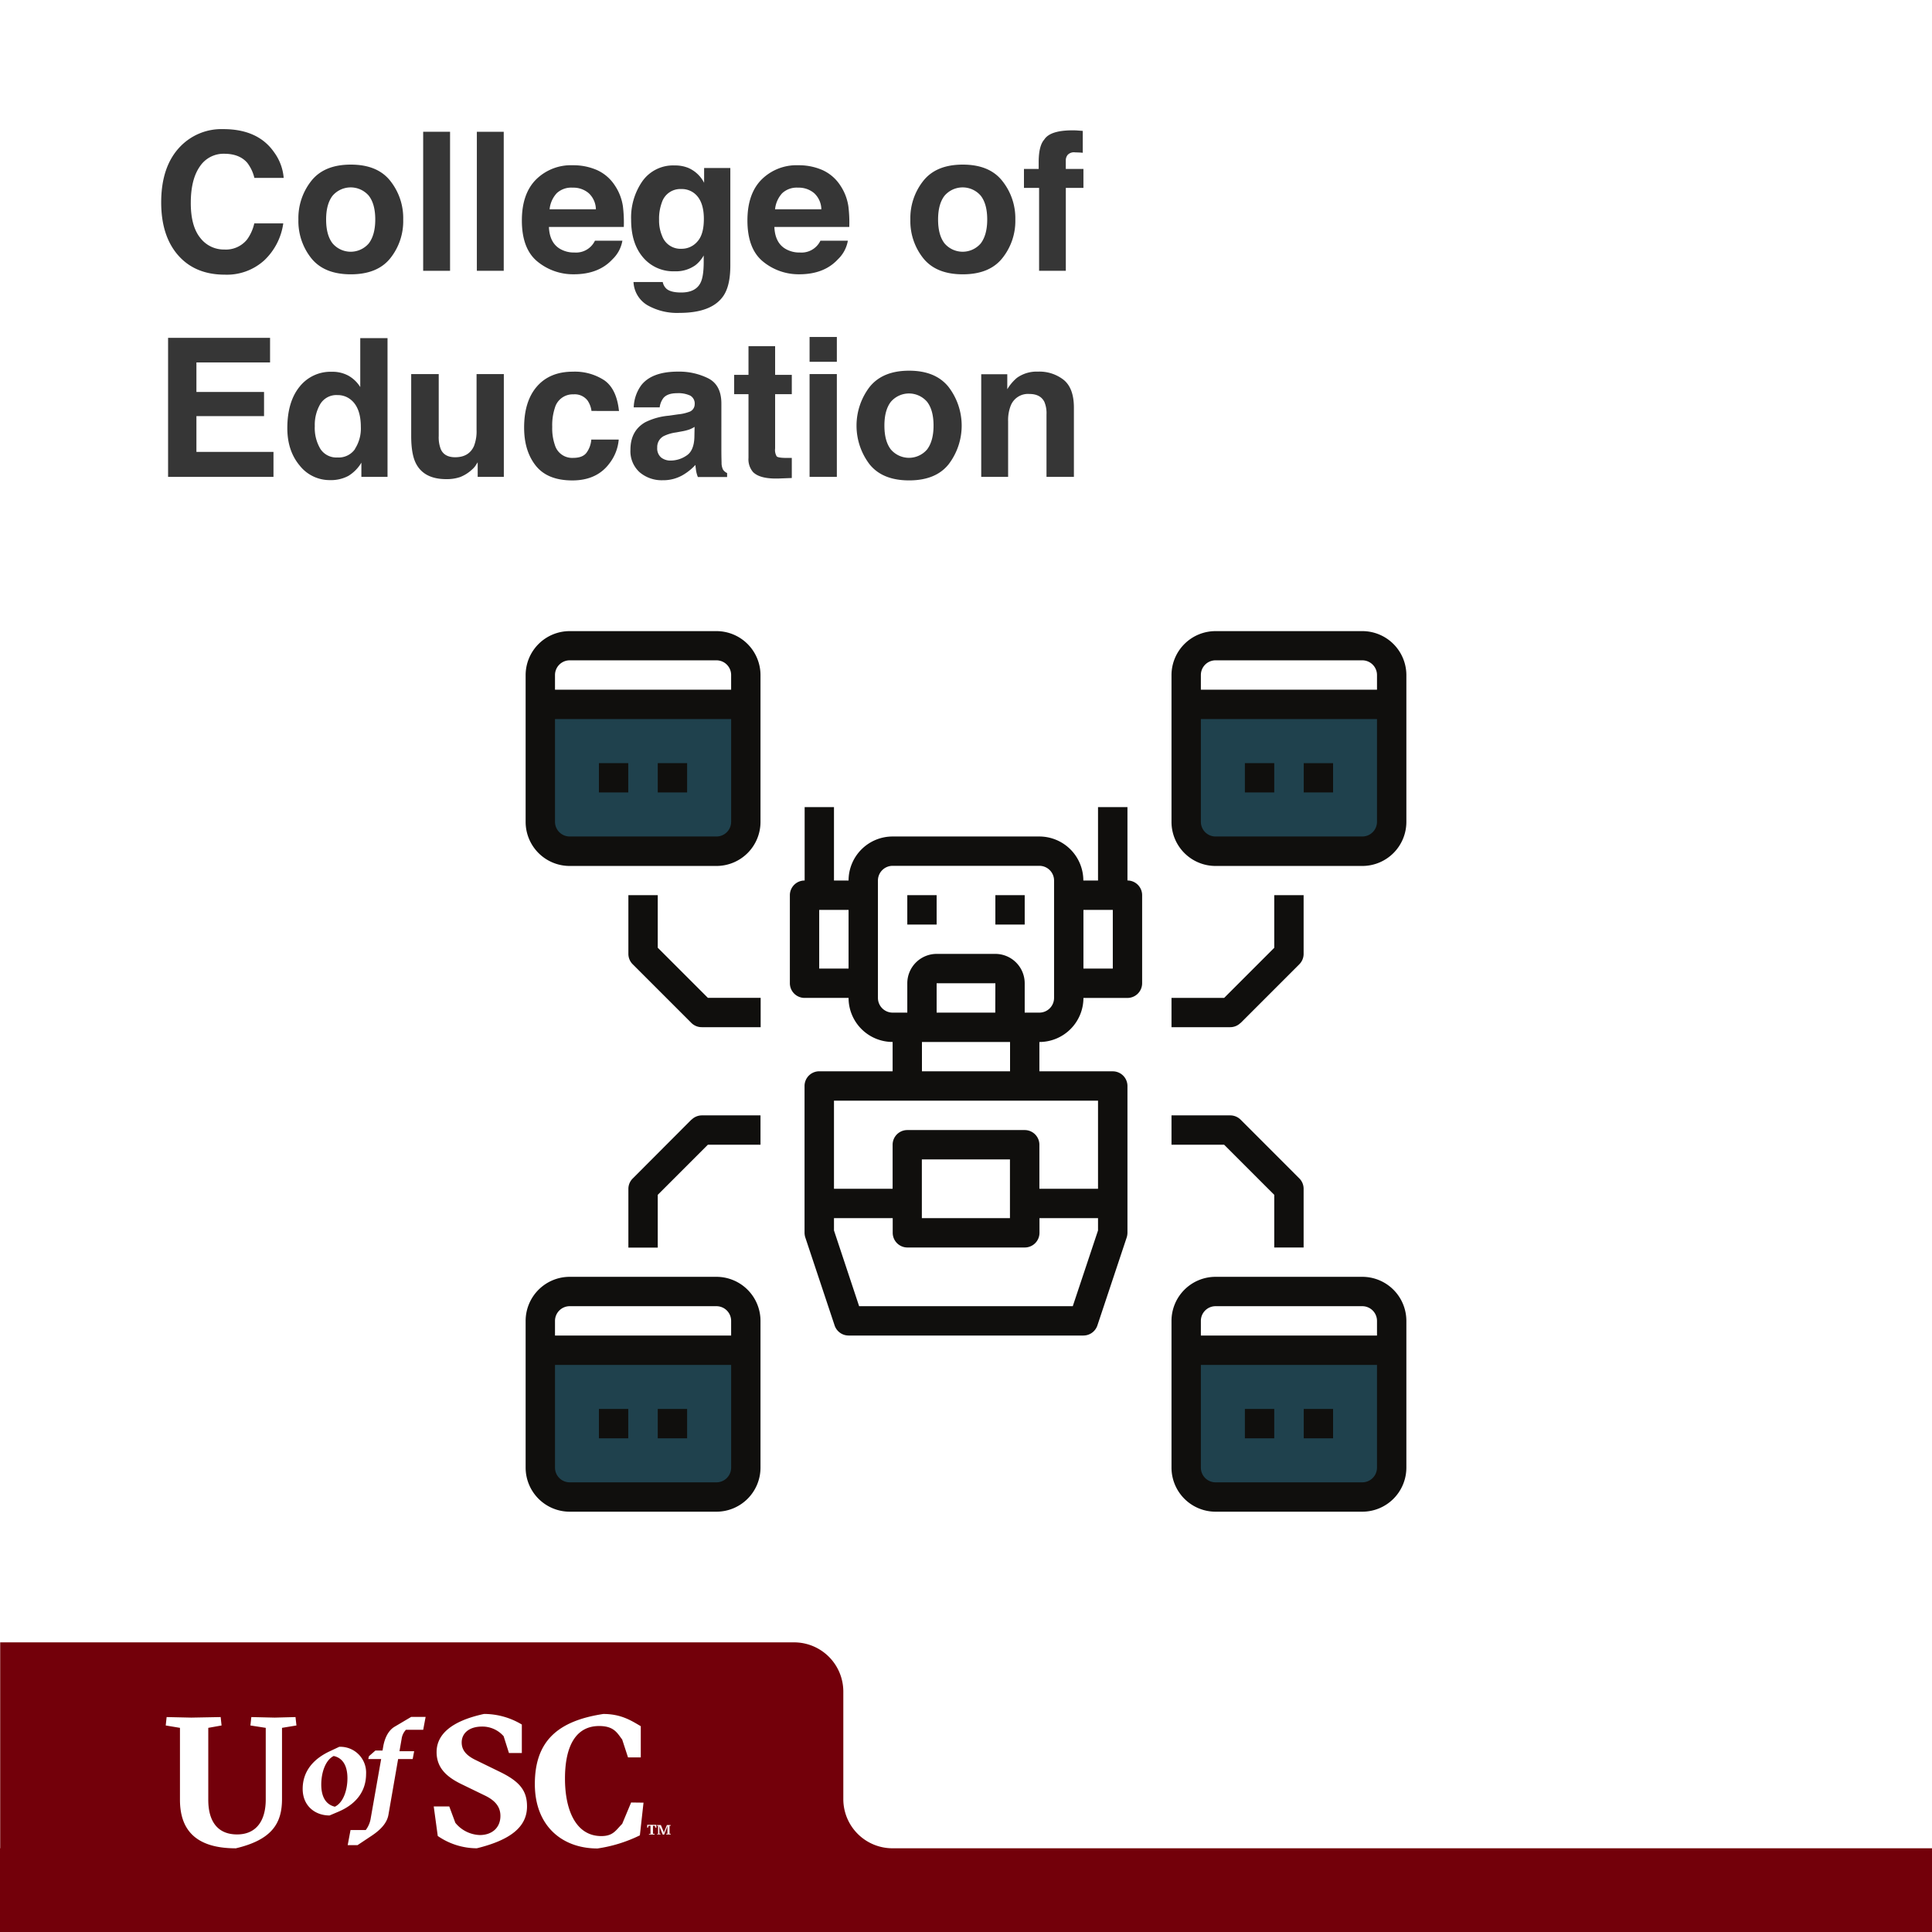 <svg xmlns="http://www.w3.org/2000/svg" xmlns:xlink="http://www.w3.org/1999/xlink" viewBox="0 0 600 600"><defs><style>.cls-1{fill:none;}.cls-2{fill:#fff;}.cls-3{fill:#73000a;}.cls-4{fill:#363636;}.cls-5{fill:#1f414d;}.cls-6{clip-path:url(#clip-path);}.cls-7{fill:#100f0d;}.cls-8{clip-path:url(#clip-path-2);}.cls-9{clip-path:url(#clip-path-3);}.cls-10{clip-path:url(#clip-path-4);}</style><clipPath id="clip-path"><rect class="cls-1" x="363.82" y="195.96" width="72.94" height="73.74"/></clipPath><clipPath id="clip-path-2"><rect class="cls-1" x="163.24" y="195.96" width="72.94" height="73.74"/></clipPath><clipPath id="clip-path-3"><rect class="cls-1" x="363.82" y="395.82" width="72.94" height="73.65"/></clipPath><clipPath id="clip-path-4"><rect class="cls-1" x="163.24" y="395.82" width="72.94" height="73.65"/></clipPath></defs><g id="Layer_2" data-name="Layer 2"><g id="Art"><rect class="cls-2" width="600" height="600"/><path class="cls-3" d="M279.48,574h-2.31a15.27,15.27,0,0,1-15.27-15.27V525.34a15.29,15.29,0,0,0-15.28-15.29H.06V574H0v26H600V574Z"/><path class="cls-2" d="M155.11,550.2l-7.31-3.57c-2.84-1.36-4.42-3-4.42-5.5,0-2.77,2.21-4.93,6.34-4.93a8.77,8.77,0,0,1,6.69,3l1.65,5.21h4v-8.84a22.79,22.79,0,0,0-11.73-3.29c-10.49,2.27-14.74,6.57-14.74,11.85,0,4.93,3.17,7.76,7.82,10l7,3.4c3.41,1.59,5,3.63,5,6.41,0,3.68-2.61,5.95-6.41,5.95a10.23,10.23,0,0,1-7.59-3.8L139.52,561H134.7l1.25,9.18A21.4,21.4,0,0,0,148.08,574c10.37-2.55,15.59-6.58,15.59-13C163.67,556.15,161.46,553.26,155.11,550.2Zm-69.8-16.78-7.26-.17-.28,2.61,4.76.74v22.22c0,6.86-3.12,10.88-8.9,10.88-6,0-8.95-4-8.95-10.77V536.6l4.13-.74-.28-2.61-9.13.17-7.65-.17-.28,2.61,4.42.74v22.33c0,9,4.53,15.08,17.35,15.08,11.28-2.67,14.34-7.82,14.34-15.31V536.6l4.48-.74-.29-2.61Zm28.38,17.49a8,8,0,0,0-8.34-8.42l-2.76,1.3C97.1,546.3,94,550.28,94,555.56s3.85,8.25,8.34,8.25l2.76-1.17C110.72,560.25,113.69,556.19,113.69,550.91ZM104,561.09c-2.51-.59-4.23-2.68-4.23-6.91,0-3.44,1.17-7.5,3.86-8.84,2.55.54,4.27,2.68,4.27,6.91C107.91,555.68,106.74,559.75,104,561.09Zm18.65-24.9c-2.14,1.21-3.18,3.77-3.6,6l-.25,1.46h-2.22l-2,1.76-.21.88h4l-3.23,18.35a8,8,0,0,1-1.55,3.69h-4.73l-.88,4.69h3.06l4.6-3.06c2.64-1.8,4.57-3.85,5-6.41l3-17.26h4.52l.46-2.43h-4.56l.67-3.85a5.08,5.08,0,0,1,1.34-2.81h5.36l.75-4h-4.48ZM196,559.78l-2.77,6.63c-2,2-2.79,3.8-6.48,3.8-8,0-11.29-8.22-11.29-17.85,0-10.43,3.58-16.33,10.61-16.33,4.65,0,5.63,2.21,7.16,4.2l1.81,5.55H199v-9.69c-2.89-1.7-6.08-3.8-11.63-3.8-14.12,2.15-21.27,8.39-21.27,21.77,0,13,8.46,20,19.45,20a44.25,44.25,0,0,0,13.17-4.08l1.13-10.15Z"/><path class="cls-2" d="M201.5,569.54l.52,0V567l-.59,0-.23.63H201v-.91h2.83v.91h-.24l-.24-.63-.57,0v2.5l.49,0,0,.23h-1.68Zm2.53,0,.35,0V567l-.36,0,0-.22h1.21l.88,2.11v.39l1-2.5h1.17l0,.22-.35,0v2.49l.35,0,0,.23h-1.36l0-.23.36,0v-2l.07-.53-1.09,2.78h-.44l-.91-2.22-.13-.53v2.48l.35,0,0,.23h-1Z"/><path class="cls-4" d="M56.06,45.43A17.76,17.76,0,0,1,69.34,40.1q10.77,0,15.76,7.15a15.57,15.57,0,0,1,3,8H79a12.43,12.43,0,0,0-2.21-4.69q-2.42-2.8-7.15-2.81a8.82,8.82,0,0,0-7.61,4q-2.77,4-2.78,11.24t2.94,10.88a9.2,9.2,0,0,0,7.46,3.62,8.45,8.45,0,0,0,7.08-3.11,13.67,13.67,0,0,0,2.24-5h9a19.48,19.48,0,0,1-5.92,11.49A17.27,17.27,0,0,1,69.83,85.3q-9.22,0-14.49-6T50.06,62.86Q50.06,51.55,56.06,45.43Z"/><path class="cls-4" d="M121.22,80.19q-4,5-12.27,5t-12.28-5a18.49,18.49,0,0,1-4-12,18.61,18.61,0,0,1,4-12q4-5.07,12.28-5.07t12.27,5.07a18.56,18.56,0,0,1,4,12A18.44,18.44,0,0,1,121.22,80.19Zm-6.68-4.61c1.31-1.74,2-4.2,2-7.4s-.66-5.66-2-7.39a7.41,7.41,0,0,0-11.26,0q-2,2.6-2,7.39c0,3.2.66,5.66,2,7.4a7.4,7.4,0,0,0,11.26,0Z"/><path class="cls-4" d="M139.77,84.1h-8.35V40.92h8.35Z"/><path class="cls-4" d="M156.44,84.1h-8.35V40.92h8.35Z"/><path class="cls-4" d="M185.39,52.81a13,13,0,0,1,5.52,4.73,15.72,15.72,0,0,1,2.55,6.6,41.75,41.75,0,0,1,.27,6.34H170.47c.13,3.2,1.25,5.45,3.34,6.74a8.51,8.51,0,0,0,4.61,1.2,6.5,6.5,0,0,0,6.35-3.67h8.52a10.4,10.4,0,0,1-3.09,5.78q-4.29,4.65-12,4.65a17.46,17.46,0,0,1-11.25-3.92q-4.87-3.93-4.88-12.79,0-8.3,4.4-12.72a15.38,15.38,0,0,1,11.42-4.43A18.27,18.27,0,0,1,185.39,52.81ZM172.9,60A8.62,8.62,0,0,0,170.68,65h14.38a7,7,0,0,0-2.22-5,7.35,7.35,0,0,0-5-1.72A6.61,6.61,0,0,0,172.9,60Z"/><path class="cls-4" d="M213.75,52.14a10,10,0,0,1,4.92,4.63v-4.6h8.14V82.46q0,6.18-2.08,9.32-3.57,5.39-13.71,5.39a18.61,18.61,0,0,1-10-2.41,8.84,8.84,0,0,1-4.28-7.17h9.08A3.81,3.81,0,0,0,207,89.7c.89.76,2.41,1.14,4.54,1.14,3,0,5-1,6-3q1-1.93,1-6.5v-2A10.16,10.16,0,0,1,216,82.34a10.36,10.36,0,0,1-6.47,1.91,12.24,12.24,0,0,1-9.83-4.32Q196,75.6,196,68.22a19.78,19.78,0,0,1,3.54-12,11.7,11.7,0,0,1,10-4.84A10.92,10.92,0,0,1,213.75,52.14ZM216.59,75q2-2.2,2-7c0-3-.64-5.33-1.91-6.92a6.25,6.25,0,0,0-5.12-2.37,6,6,0,0,0-6,4.13,14.58,14.58,0,0,0-.88,5.42,12.24,12.24,0,0,0,.94,5,6.07,6.07,0,0,0,6.06,4A6.39,6.39,0,0,0,216.59,75Z"/><path class="cls-4" d="M255.41,52.81a13,13,0,0,1,5.52,4.73,15.72,15.72,0,0,1,2.55,6.6,41.75,41.75,0,0,1,.27,6.34H240.49q.19,4.8,3.34,6.74a8.51,8.51,0,0,0,4.61,1.2,6.5,6.5,0,0,0,6.35-3.67h8.52a10.4,10.4,0,0,1-3.09,5.78q-4.29,4.65-12,4.65A17.43,17.43,0,0,1,237,81.26q-4.87-3.93-4.88-12.79,0-8.3,4.4-12.72a15.38,15.38,0,0,1,11.42-4.43A18.27,18.27,0,0,1,255.41,52.81ZM242.92,60A8.62,8.62,0,0,0,240.7,65h14.38a7,7,0,0,0-2.22-5,7.36,7.36,0,0,0-5-1.72A6.61,6.61,0,0,0,242.92,60Z"/><path class="cls-4" d="M311.27,80.19q-4,5-12.27,5t-12.28-5a18.49,18.49,0,0,1-4-12,18.61,18.61,0,0,1,4-12q4-5.07,12.28-5.07t12.27,5.07a18.56,18.56,0,0,1,4.05,12A18.44,18.44,0,0,1,311.27,80.19Zm-6.68-4.61c1.31-1.74,2-4.2,2-7.4s-.66-5.66-2-7.39a7.41,7.41,0,0,0-11.26,0q-2,2.6-2,7.39c0,3.2.66,5.66,2,7.4a7.4,7.4,0,0,0,11.26,0Z"/><path class="cls-4" d="M334.51,40.52l1.75.13v6.8c-.47-.06-1.25-.1-2.36-.13a2.7,2.7,0,0,0-2.28.73,2.66,2.66,0,0,0-.63,1.71v2.7h5.48v5.89H331V84.1H322.7V58.35H318V52.46h4.57V50.41q0-5.13,1.73-7.06c1.21-1.92,4.13-2.87,8.76-2.87C333.6,40.48,334.08,40.49,334.51,40.52Z"/><path class="cls-4" d="M83.87,112.56H61v9.17H82v7.5H61v11.11H84.93v7.76H52.2V104.92H83.87Z"/><path class="cls-4" d="M108.22,116.68a10.22,10.22,0,0,1,3.66,3.53V105h8.47V148.1h-8.12v-4.42a11.83,11.83,0,0,1-4.07,4.13,11.46,11.46,0,0,1-5.69,1.29,11.83,11.83,0,0,1-9.41-4.53Q89.24,140,89.23,133q0-8.17,3.77-12.86a12.25,12.25,0,0,1,10.06-4.68A10.33,10.33,0,0,1,108.22,116.68Zm2,22.75a11.65,11.65,0,0,0,1.84-6.83c0-3.9-1-6.7-3-8.38a6.37,6.37,0,0,0-4.21-1.52,5.85,5.85,0,0,0-5.38,2.77,12.82,12.82,0,0,0-1.71,6.87,12.69,12.69,0,0,0,1.74,7.07,5.89,5.89,0,0,0,5.29,2.66A6.16,6.16,0,0,0,110.27,139.43Z"/><path class="cls-4" d="M136.25,116.17v19.25a10.08,10.08,0,0,0,.65,4.1Q138,142,141.36,142c2.83,0,4.78-1.15,5.83-3.46a12.65,12.65,0,0,0,.81-5V116.17h8.47V148.1h-8.12v-4.51c-.08.1-.27.39-.58.88a5.74,5.74,0,0,1-1.11,1.29,11.73,11.73,0,0,1-3.78,2.4,12.89,12.89,0,0,1-4.28.64q-7.08,0-9.53-5.09-1.36-2.82-1.37-8.29V116.17Z"/><path class="cls-4" d="M183.69,127.62a7.41,7.41,0,0,0-1.21-3.22,5,5,0,0,0-4.37-1.93,5.76,5.76,0,0,0-5.79,4.19,17.31,17.31,0,0,0-.82,5.9,15.94,15.94,0,0,0,.82,5.64,5.59,5.59,0,0,0,5.64,4c2,0,3.35-.52,4.17-1.58a7.89,7.89,0,0,0,1.5-4.1h8.52a13.94,13.94,0,0,1-2.75,7.21q-3.94,5.47-11.65,5.47t-11.35-4.57q-3.63-4.56-3.63-11.85c0-5.47,1.34-9.74,4-12.78s6.38-4.57,11.09-4.57a16.68,16.68,0,0,1,9.84,2.69q3.82,2.7,4.53,9.52Z"/><path class="cls-4" d="M210.6,128.68a13.15,13.15,0,0,0,3.34-.74,2.5,2.5,0,0,0,1.8-2.37,2.82,2.82,0,0,0-1.38-2.71,8.76,8.76,0,0,0-4.06-.75c-2,0-3.41.49-4.25,1.47a6,6,0,0,0-1.18,2.93h-8.06a12.3,12.3,0,0,1,2.35-6.89q3.33-4.22,11.42-4.21a20.34,20.34,0,0,1,9.36,2.08c2.72,1.38,4.09,4,4.09,7.85V140q0,1.51.06,3.69a4.58,4.58,0,0,0,.49,2.22,3.06,3.06,0,0,0,1.23,1v1.23h-9.08a9.63,9.63,0,0,1-.53-1.82c-.09-.56-.17-1.21-.23-1.93a16.88,16.88,0,0,1-4,3.19,12.07,12.07,0,0,1-6.13,1.56,10.57,10.57,0,0,1-7.2-2.48,8.8,8.8,0,0,1-2.85-7q0-5.88,4.58-8.52a20.34,20.34,0,0,1,7.38-2.05Zm5.11,3.89a9.42,9.42,0,0,1-1.62.81,14.88,14.88,0,0,1-2.24.57l-1.91.35a12.59,12.59,0,0,0-3.83,1.14,3.83,3.83,0,0,0-2,3.55,3.7,3.7,0,0,0,1.21,3.09,4.6,4.6,0,0,0,2.93.95,8.77,8.77,0,0,0,5-1.58c1.54-1,2.34-3,2.4-5.77Z"/><path class="cls-4" d="M228,122.41v-6h4.45v-8.91h8.27v8.91h5.18v6h-5.18v16.87a3.83,3.83,0,0,0,.49,2.45c.34.32,1.35.48,3.05.48h.81l.83,0v6.24l-3.95.15c-4,.14-6.64-.55-8.09-2a6.09,6.09,0,0,1-1.41-4.42V122.41Z"/><path class="cls-4" d="M259.89,112.36h-8.47v-7.71h8.47Zm-8.47,3.81h8.47V148.1h-8.47Z"/><path class="cls-4" d="M294.6,144.19q-4,5-12.27,5t-12.28-5a19.81,19.81,0,0,1,0-24q4.05-5.07,12.28-5.07t12.27,5.07a19.77,19.77,0,0,1,0,24Zm-6.68-4.61c1.31-1.74,2-4.2,2-7.4s-.66-5.66-2-7.39a7.41,7.41,0,0,0-11.26,0q-2,2.59-2,7.39c0,3.2.66,5.66,2,7.4a7.4,7.4,0,0,0,11.26,0Z"/><path class="cls-4" d="M330.37,118c2.09,1.73,3.14,4.59,3.14,8.6v21.5H325V128.68a9,9,0,0,0-.66-3.87q-1.23-2.46-4.66-2.46a5.75,5.75,0,0,0-5.78,3.6,12.33,12.33,0,0,0-.82,4.87V148.1h-8.35V116.23h8.09v4.65a14.15,14.15,0,0,1,3-3.54,10.51,10.51,0,0,1,6.51-1.93A12.22,12.22,0,0,1,330.37,118Z"/><g id="surface1"><path class="cls-5" d="M227,463.9H173a3.53,3.53,0,0,1-3.52-3.52V426.32a3.54,3.54,0,0,1,3.52-3.53H227a3.53,3.53,0,0,1,3.52,3.53v34.06A3.53,3.53,0,0,1,227,463.9Z"/><path class="cls-5" d="M427,463.9H373a3.53,3.53,0,0,1-3.52-3.52V426.32a3.53,3.53,0,0,1,3.52-3.53H427a3.54,3.54,0,0,1,3.53,3.53v34.06A3.53,3.53,0,0,1,427,463.9Z"/><path class="cls-5" d="M227,261.05H173a3.54,3.54,0,0,1-3.52-3.53V223.46a3.53,3.53,0,0,1,3.52-3.52H227a3.53,3.53,0,0,1,3.52,3.52v34.06A3.53,3.53,0,0,1,227,261.05Z"/><path class="cls-5" d="M427,261.05H373a3.53,3.53,0,0,1-3.52-3.53V223.46a3.53,3.53,0,0,1,3.52-3.52H427a3.53,3.53,0,0,1,3.53,3.52v34.06A3.54,3.54,0,0,1,427,261.05Z"/><g class="cls-6"><path class="cls-7" d="M423.08,259.78H377.5a4.56,4.56,0,0,1-4.56-4.56V223.31h54.7v31.91A4.57,4.57,0,0,1,423.08,259.78ZM377.5,205.07h45.58a4.57,4.57,0,0,1,4.56,4.56v4.56h-54.7v-4.56A4.56,4.56,0,0,1,377.5,205.07ZM423.08,196H377.5a13.68,13.68,0,0,0-13.68,13.67v45.59a13.68,13.68,0,0,0,13.68,13.67h45.58a13.68,13.68,0,0,0,13.68-13.67V209.63A13.68,13.68,0,0,0,423.08,196"/></g><path class="cls-7" d="M404.85,246.1H414V237h-9.11v9.12"/><path class="cls-7" d="M386.61,246.1h9.12V237h-9.12v9.12"/><g class="cls-8"><path class="cls-7" d="M222.5,259.78H176.92a4.57,4.57,0,0,1-4.56-4.56V223.31h54.7v31.91A4.56,4.56,0,0,1,222.5,259.78Zm-45.58-54.71H222.5a4.56,4.56,0,0,1,4.56,4.56v4.56h-54.7v-4.56A4.57,4.57,0,0,1,176.92,205.07ZM222.5,196H176.92a13.68,13.68,0,0,0-13.68,13.67v45.59a13.68,13.68,0,0,0,13.68,13.67H222.5a13.68,13.68,0,0,0,13.68-13.67V209.63A13.68,13.68,0,0,0,222.5,196"/></g><path class="cls-7" d="M204.27,246.1h9.12V237h-9.12v9.12"/><path class="cls-7" d="M186,246.1h9.11V237H186v9.12"/><g class="cls-9"><path class="cls-7" d="M423.08,460.35H377.5a4.56,4.56,0,0,1-4.56-4.56V423.88h54.7v31.91A4.57,4.57,0,0,1,423.08,460.35Zm-45.58-54.7h45.58a4.57,4.57,0,0,1,4.56,4.56v4.56h-54.7v-4.56A4.56,4.56,0,0,1,377.5,405.65Zm45.58-9.12H377.5a13.69,13.69,0,0,0-13.68,13.68v45.58a13.69,13.69,0,0,0,13.68,13.68h45.58a13.69,13.69,0,0,0,13.68-13.68V410.21a13.69,13.69,0,0,0-13.68-13.68"/></g><path class="cls-7" d="M404.85,446.68H414v-9.12h-9.11v9.12"/><path class="cls-7" d="M386.61,446.68h9.12v-9.12h-9.12v9.12"/><g class="cls-10"><path class="cls-7" d="M222.5,460.35H176.92a4.57,4.57,0,0,1-4.56-4.56V423.88h54.7v31.91A4.56,4.56,0,0,1,222.5,460.35Zm-45.58-54.7H222.5a4.56,4.56,0,0,1,4.56,4.56v4.56h-54.7v-4.56A4.57,4.57,0,0,1,176.92,405.65Zm45.58-9.12H176.92a13.69,13.69,0,0,0-13.68,13.68v45.58a13.69,13.69,0,0,0,13.68,13.68H222.5a13.69,13.69,0,0,0,13.68-13.68V410.21a13.69,13.69,0,0,0-13.68-13.68"/></g><path class="cls-7" d="M204.27,446.68h9.12v-9.12h-9.12v9.12"/><path class="cls-7" d="M186,446.68h9.11v-9.12H186v9.12"/><path class="cls-7" d="M385.28,317.7l18.23-18.23a4.55,4.55,0,0,0,1.34-3.23V278h-9.12v16.35l-15.56,15.56H363.82V319h18.23a4.56,4.56,0,0,0,3.23-1.34"/><path class="cls-7" d="M395.73,371.07v16.35h9.12V369.18a4.52,4.52,0,0,0-1.34-3.22l-18.23-18.24a4.6,4.6,0,0,0-3.23-1.33H363.82v9.12h16.35l15.56,15.56"/><path class="cls-7" d="M204.27,294.36V278h-9.12v18.23a4.55,4.55,0,0,0,1.34,3.23l18.23,18.23A4.56,4.56,0,0,0,218,319h18.23v-9.12H219.83l-15.56-15.56"/><path class="cls-7" d="M214.72,347.72,196.49,366a4.52,4.52,0,0,0-1.34,3.22v18.24h9.12V371.07l15.56-15.56h16.35v-9.12H218a4.6,4.6,0,0,0-3.23,1.33"/><path class="cls-7" d="M281.77,287.13h9.11V278h-9.11v9.12"/><path class="cls-7" d="M309.12,287.13h9.11V278h-9.11v9.12"/><path class="cls-7" d="M345.59,300.8h-9.12V282.57h9.12Zm-18.24,9.12a4.57,4.57,0,0,1-4.56,4.56h-4.56v-9.12a9.13,9.13,0,0,0-9.11-9.12H290.88a9.13,9.13,0,0,0-9.11,9.12v9.12h-4.56a4.57,4.57,0,0,1-4.56-4.56V273.45a4.57,4.57,0,0,1,4.56-4.56h45.58a4.57,4.57,0,0,1,4.56,4.56Zm-13.67,22.79H286.32V323.6h27.36ZM341,369.18H322.79V355.51a4.56,4.56,0,0,0-4.56-4.56H281.77a4.56,4.56,0,0,0-4.56,4.56v13.67H259V341.83H341Zm-54.71,9.12V360.06h27.36V378.3Zm46.87,27.35H266.81L259,382.13V378.3h18.24v4.56a4.57,4.57,0,0,0,4.56,4.56h36.46a4.57,4.57,0,0,0,4.56-4.56V378.3H341v3.83Zm-24.07-91.17H290.88v-9.12h18.24ZM254.41,300.8V282.57h9.12V300.8Zm95.73-27.35V250.66H341v22.79h-4.56a13.68,13.68,0,0,0-13.68-13.67H277.21a13.68,13.68,0,0,0-13.68,13.67H259V250.66h-9.11v22.79A4.57,4.57,0,0,0,245.3,278v27.35a4.57,4.57,0,0,0,4.56,4.56h13.67a13.69,13.69,0,0,0,13.68,13.68v9.11h-22.8a4.56,4.56,0,0,0-4.55,4.56v45.59a5,5,0,0,0,.23,1.44l9.11,27.35a4.59,4.59,0,0,0,4.33,3.12h72.94a4.59,4.59,0,0,0,4.33-3.12l9.11-27.35a5,5,0,0,0,.23-1.44V337.27a4.56,4.56,0,0,0-4.55-4.56h-22.8V323.6a13.69,13.69,0,0,0,13.68-13.68h13.67a4.57,4.57,0,0,0,4.56-4.56V278a4.57,4.57,0,0,0-4.56-4.56"/></g></g></g></svg>